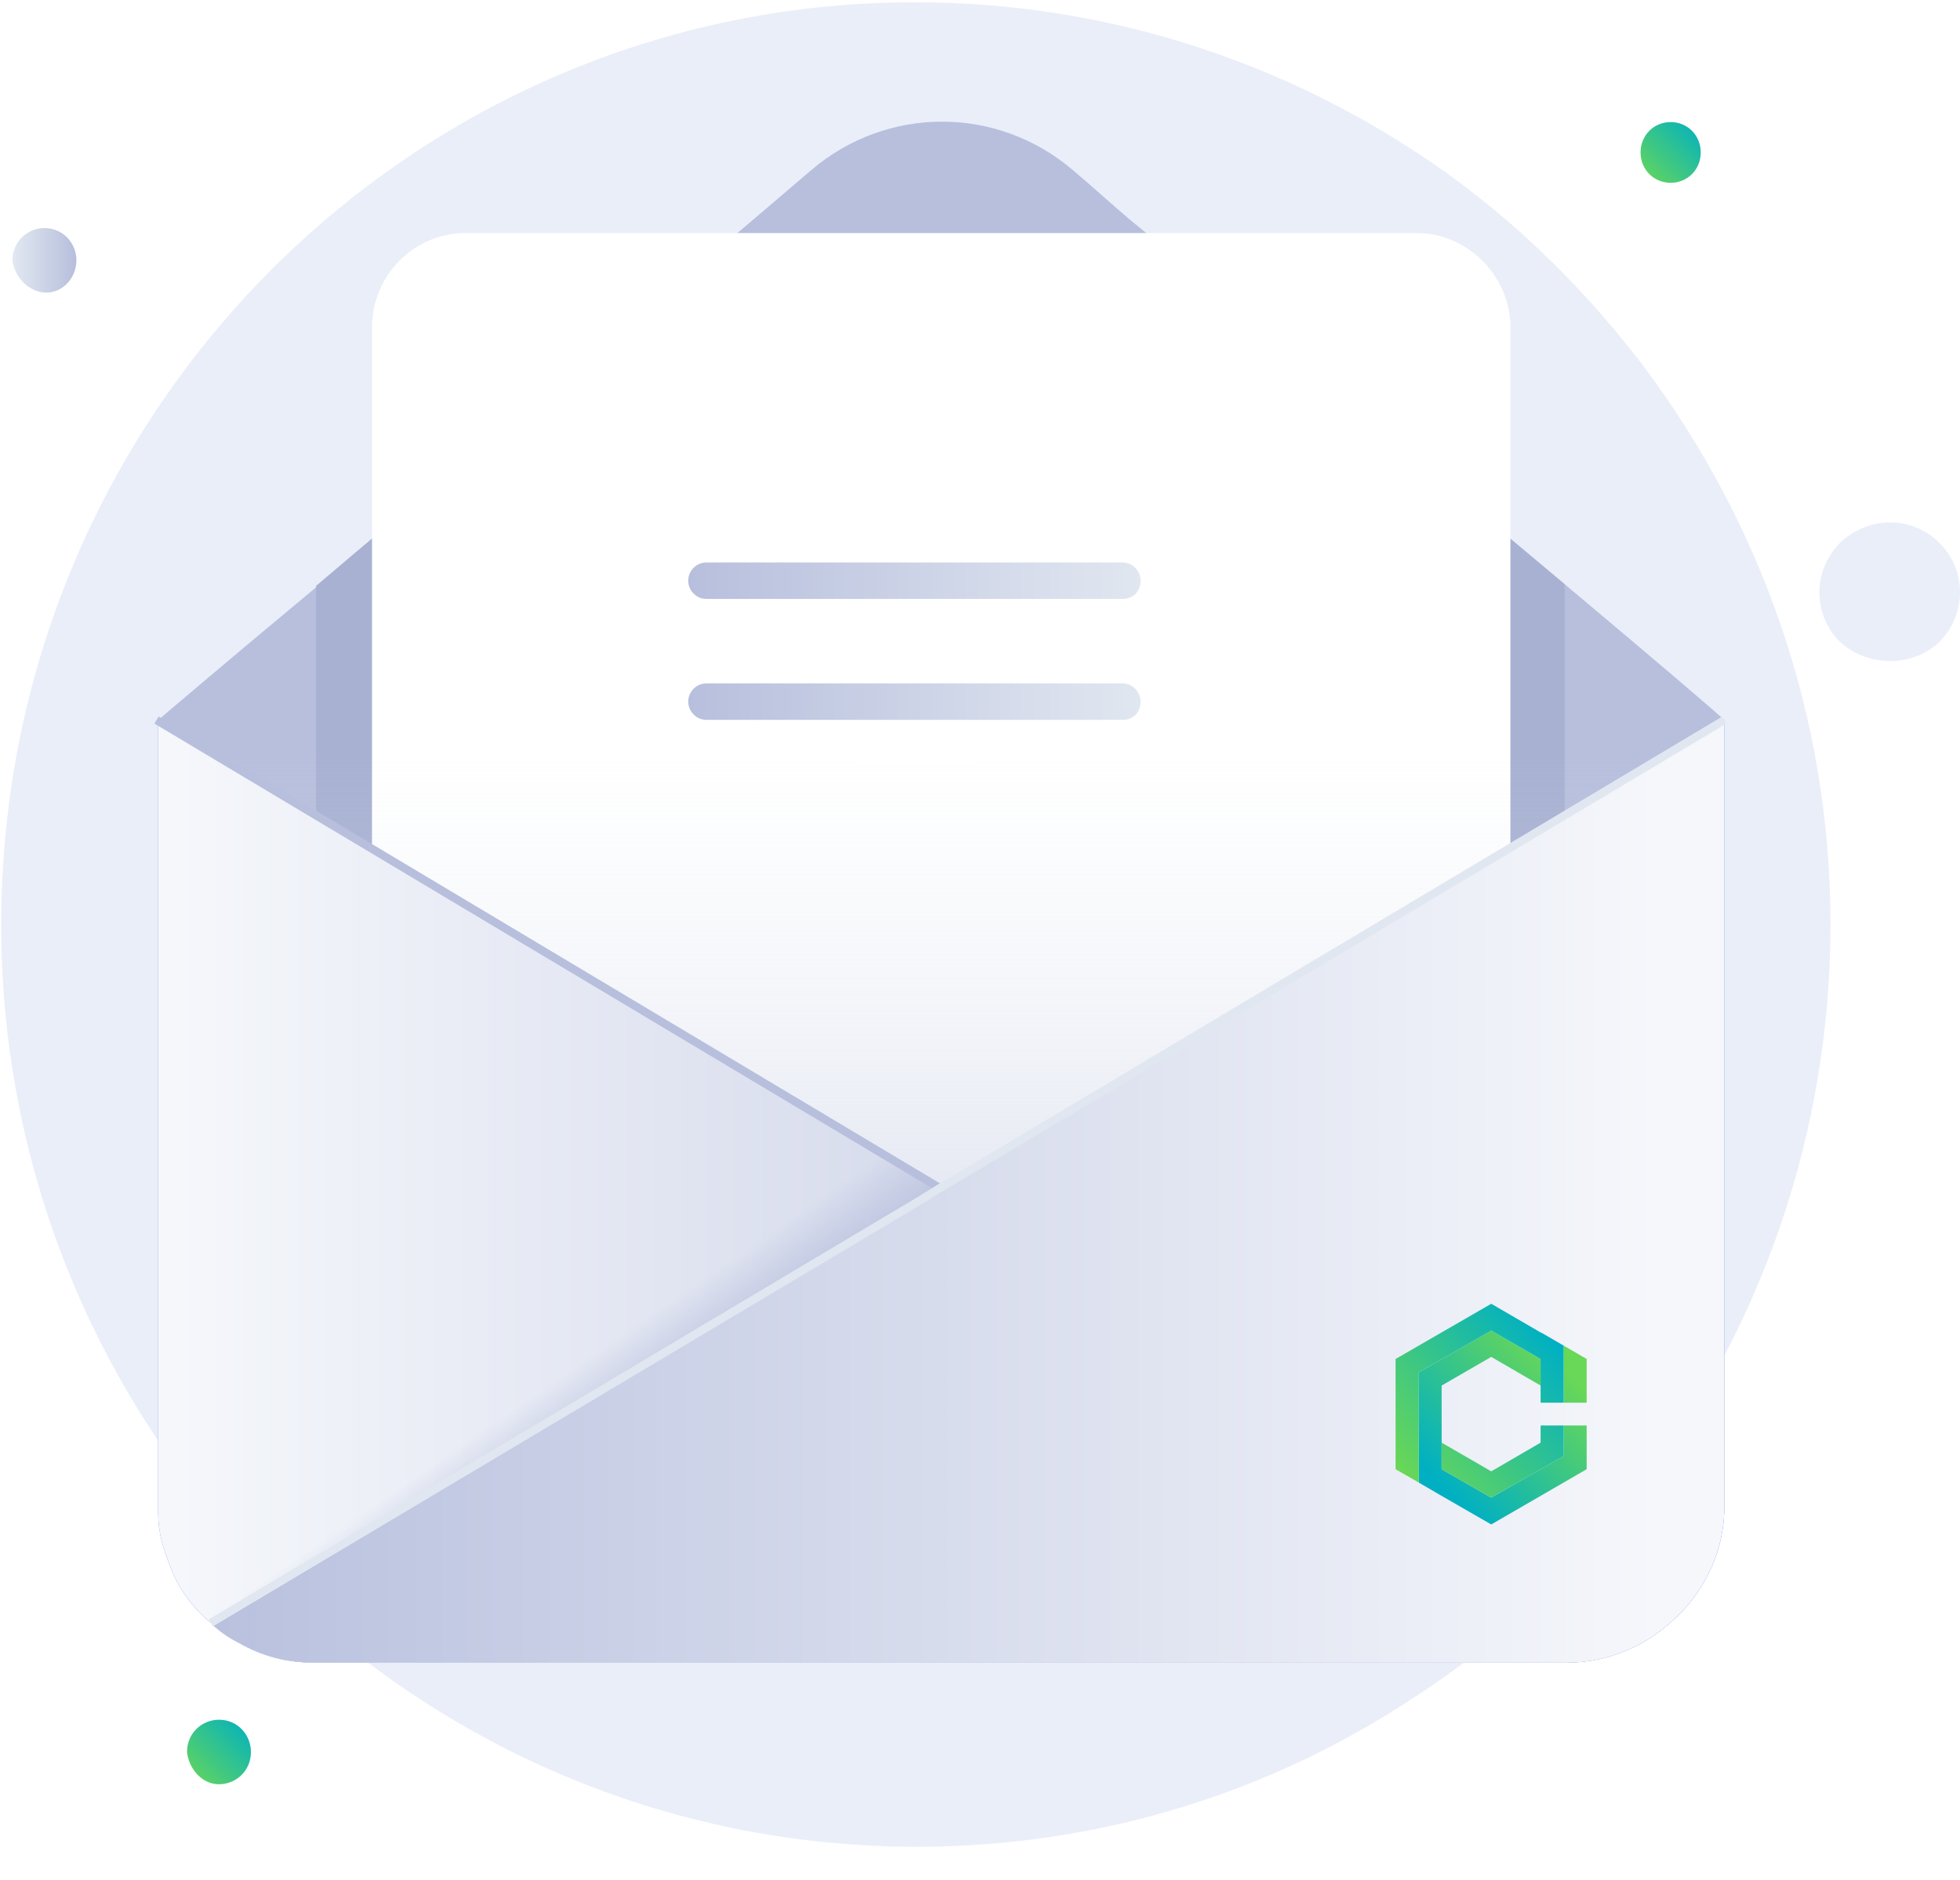 <svg xmlns="http://www.w3.org/2000/svg" width="244" height="234" viewBox="0 0 244 234" fill="none"><path d="M227.874 115.094C227.874 141.08 219.214 165.177 204.704 184.548C196.746 194.943 187.15 204.156 176.15 211.244C158.363 223.056 137.065 229.907 114.129 229.907C51.172 229.907 0.15 178.406 0.15 115.094C0.15 51.545 51.172 0.281 113.895 0.281C136.831 0.281 158.129 7.132 175.916 18.708C186.916 25.795 196.512 35.008 204.47 45.403C219.214 65.011 227.874 89.108 227.874 115.094Z" fill="#EAEEF9"></path><path d="M5.767 36.426C7.874 36.426 9.512 34.536 9.512 32.41C9.512 30.284 7.874 28.394 5.533 28.394C3.427 28.394 1.555 30.047 1.555 32.41C1.789 34.536 3.661 36.426 5.767 36.426Z" fill="url(#paint0_linear_537_3201)"></path><path d="M27.26 222.125C29.366 222.125 31.239 220.471 31.239 218.109C31.239 215.983 29.6 214.093 27.26 214.093C25.154 214.093 23.281 215.746 23.281 218.109C23.515 220.235 25.154 222.125 27.26 222.125Z" fill="url(#paint1_linear_537_3201)"></path><path d="M241.214 80.131C244.725 76.823 244.959 71.39 241.683 67.846C238.406 64.303 233.023 64.067 229.278 67.374C225.768 70.681 225.534 76.115 228.81 79.658C232.087 82.966 237.704 83.202 241.214 80.131Z" fill="#EAEEF9"></path><g filter="url(#filter0_d_537_3201)"><path d="M214.659 89.644V187.187C214.659 187.6 214.659 187.806 214.659 188.218C214.454 193.786 211.791 198.736 207.9 202.035C204.419 205.128 199.913 206.984 194.998 206.984H39.147C35.666 206.984 32.594 206.16 29.727 204.51C28.498 203.891 27.269 203.066 26.245 202.035C23.992 200.179 22.149 197.704 21.125 194.817C20.306 192.755 19.691 190.693 19.691 188.425V89.644C19.691 89.644 27.883 82.633 39.557 72.94C51.64 62.629 67.614 49.431 81.54 37.676C89.527 30.871 88.708 31.696 100.996 21.178C110.417 13.136 124.138 13.136 133.559 21.178C136.016 23.241 138.474 25.509 140.931 27.571C146.051 31.696 151.581 36.645 157.725 41.594C170.217 52.112 183.939 63.66 194.793 72.734C205.852 82.014 213.839 88.819 214.659 89.644Z" fill="#B7BFDD"></path></g><path d="M194.791 72.734V107.791L160.795 128.207L150.555 134.394L129.051 147.386L118.811 153.573L114.51 156.253L110.414 153.573L100.789 147.386L80.309 134.394L70.684 128.207L39.35 108.41V72.94C51.433 62.629 67.407 49.43 81.333 37.676L157.723 41.594C170.215 52.111 183.937 63.66 194.791 72.734Z" fill="#A8B1D2"></path><path d="M188.032 40.769V106.348L156.903 125.114L147.687 130.682L128.027 142.437L118.811 148.005L114.92 150.273L111.233 148.005L102.427 142.437L83.79 130.682L74.984 125.114L46.312 106.967V40.769C46.312 34.376 51.432 29.015 57.986 29.015H176.359C182.708 29.015 188.032 34.376 188.032 40.769Z" fill="white"></path><path opacity="0.67" d="M20.301 89.231L113.893 95.418L213.015 89.231L209.329 107.173C209.329 107.173 116.146 156.254 116.76 156.254C117.375 156.254 20.506 98.099 20.506 98.099L20.301 89.231Z" fill="url(#paint2_linear_537_3201)"></path><path d="M214.659 89.644V188.219C214.454 193.787 211.791 198.736 207.9 202.036C204.419 205.129 199.913 206.985 194.998 206.985H39.147C35.666 206.985 32.594 206.16 29.727 204.51C28.498 203.892 27.269 203.067 26.245 202.036C23.992 200.18 22.149 197.705 21.125 194.818C20.306 192.756 19.691 190.693 19.691 188.425V188.219V89.644L106.935 144.706L114.513 149.449L117.175 147.799L119.633 146.356L214.659 89.644Z" fill="#738DFF"></path><path d="M207.9 202.036C204.419 205.129 199.913 206.985 194.998 206.985H39.147C35.666 206.985 32.594 206.16 29.727 204.51C28.498 203.892 27.269 203.067 26.245 202.036C23.992 200.18 22.149 197.705 21.125 194.818C20.306 192.756 19.691 190.693 19.691 188.425V188.219V89.644L29.931 95.831L117.175 148.005L119.633 149.243L119.837 149.449L198.07 196.055L207.9 202.036Z" fill="url(#paint3_linear_537_3201)"></path><path d="M119.631 146.356V153.161L29.724 204.51C28.496 203.892 27.267 203.067 26.243 202.035C23.99 200.18 22.147 197.705 21.123 194.818L108.572 142.644L116.149 147.387L117.173 147.799L119.631 146.356Z" fill="url(#paint4_linear_537_3201)"></path><path d="M19.484 89.644L117.173 148.005" stroke="#B7BFDD" stroke-width="1.016" stroke-miterlimit="10"></path><path d="M214.658 89.644V188.219C214.453 193.787 211.791 198.736 207.899 202.036C204.418 205.129 199.912 206.985 194.997 206.985H39.146C35.665 206.985 32.593 206.16 29.726 204.51C28.497 203.892 27.268 203.067 26.244 202.036L36.279 196.055L114.512 149.449L117.174 147.799L119.632 146.356L204.418 95.625L214.658 89.644Z" fill="url(#paint5_linear_537_3201)"></path><path d="M214.658 89.644L119.632 146.356L117.174 147.799L114.512 149.449L26.244 202.036" stroke="#E1E7F0" stroke-width="1.016" stroke-miterlimit="10"></path><path d="M139.742 74.56H87.929C86.7 74.56 85.676 73.529 85.676 72.292C85.676 71.055 86.7 70.023 87.929 70.023H139.742C140.971 70.023 141.995 71.055 141.995 72.292C141.995 73.529 141.176 74.56 139.742 74.56Z" fill="url(#paint6_linear_537_3201)"></path><path d="M139.742 89.614H87.929C86.7 89.614 85.676 88.583 85.676 87.346C85.676 86.108 86.7 85.077 87.929 85.077H139.742C140.971 85.077 141.995 86.108 141.995 87.346C141.995 88.583 141.176 89.614 139.742 89.614Z" fill="url(#paint7_linear_537_3201)"></path><path d="M207.979 22.758C210.085 22.758 211.724 21.104 211.724 18.978C211.724 16.852 210.085 15.198 207.979 15.198C205.873 15.198 204.234 16.852 204.234 18.978C204.234 21.104 205.873 22.758 207.979 22.758Z" fill="url(#paint8_linear_537_3201)"></path><g clip-path="url(#clip0_537_3201)"><path d="M194.656 177.464V181.268L185.645 186.447L179.471 182.906V182.877V179.6V172.49L185.645 168.921L191.789 172.49V169.242V169.184L185.645 165.644L176.633 170.852V181.268V184.574L179.442 186.212L185.645 189.782L197.524 182.906V177.464H194.656Z" fill="url(#paint9_linear_537_3201)"></path><path d="M196.002 174.626H197.524V169.183L194.656 167.516V170.851V174.626H196.002Z" fill="url(#paint10_linear_537_3201)"></path><path d="M191.789 169.183V169.242V172.49V174.626H194.656V170.851V167.516L191.935 165.936L191.789 165.877L185.645 162.308L173.736 169.183V182.906L176.633 184.574V181.267V170.851L185.645 165.643L191.789 169.183Z" fill="url(#paint11_linear_537_3201)"></path><path d="M191.789 177.464V179.6L185.645 183.169L179.471 179.6V182.877V182.906L185.645 186.446L194.657 181.268V177.464H191.789Z" fill="url(#paint12_linear_537_3201)"></path></g><defs><filter id="filter0_d_537_3201" x="3.435" y="9.05" width="227.481" height="224.351" filterUnits="userSpaceOnUse" color-interpolation-filters="sRGB"><feGaussianBlur stdDeviation="8.128"></feGaussianBlur></filter><linearGradient id="paint0_linear_537_3201" x1="1.81" y1="32.48" x2="9.376" y2="32.48" gradientUnits="userSpaceOnUse"><stop stop-color="#E1E7F0"></stop><stop offset="1" stop-color="#B7BFDD"></stop></linearGradient><linearGradient id="paint1_linear_537_3201" x1="27.26" y1="210.077" x2="19.228" y2="218.034" gradientUnits="userSpaceOnUse"><stop stop-color="#00B0C2"></stop><stop offset="1" stop-color="#69D757"></stop></linearGradient><linearGradient id="paint2_linear_537_3201" x1="116.682" y1="177.36" x2="116.682" y2="93.67" gradientUnits="userSpaceOnUse"><stop stop-color="#B7BFDD"></stop><stop offset="1" stop-color="#E1E7F0" stop-opacity="0"></stop></linearGradient><linearGradient id="paint3_linear_537_3201" x1="21.818" y1="148.261" x2="211.961" y2="148.261" gradientUnits="userSpaceOnUse"><stop stop-color="#F5F7FB"></stop><stop offset="1" stop-color="#B7BFDD"></stop></linearGradient><linearGradient id="paint4_linear_537_3201" x1="75.959" y1="179.259" x2="68.221" y2="168.043" gradientUnits="userSpaceOnUse"><stop stop-color="#B7BFDD"></stop><stop offset="0.734" stop-color="#B7BFDD" stop-opacity="0"></stop></linearGradient><linearGradient id="paint5_linear_537_3201" x1="206.602" y1="148.261" x2="20.078" y2="148.261" gradientUnits="userSpaceOnUse"><stop stop-color="#F5F7FB"></stop><stop offset="1" stop-color="#B7BFDD"></stop></linearGradient><linearGradient id="paint6_linear_537_3201" x1="85.687" y1="72.208" x2="142.134" y2="72.208" gradientUnits="userSpaceOnUse"><stop stop-color="#B7BFDD"></stop><stop offset="1" stop-color="#E1E7F0"></stop></linearGradient><linearGradient id="paint7_linear_537_3201" x1="85.687" y1="87.262" x2="142.134" y2="87.262" gradientUnits="userSpaceOnUse"><stop stop-color="#B7BFDD"></stop><stop offset="1" stop-color="#E1E7F0"></stop></linearGradient><linearGradient id="paint8_linear_537_3201" x1="207.979" y1="11.418" x2="200.42" y2="18.907" gradientUnits="userSpaceOnUse"><stop stop-color="#00B0C2"></stop><stop offset="1" stop-color="#69D757"></stop></linearGradient><linearGradient id="paint9_linear_537_3201" x1="179.062" y1="184.404" x2="194.376" y2="170.037" gradientUnits="userSpaceOnUse"><stop stop-color="#00B0C2"></stop><stop offset="1" stop-color="#69D757"></stop></linearGradient><linearGradient id="paint10_linear_537_3201" x1="180.378" y1="185.808" x2="195.692" y2="171.441" gradientUnits="userSpaceOnUse"><stop stop-color="#00B0C2"></stop><stop offset="1" stop-color="#69D757"></stop></linearGradient><linearGradient id="paint11_linear_537_3201" x1="191.865" y1="165.21" x2="173.125" y2="181.555" gradientUnits="userSpaceOnUse"><stop stop-color="#00B0C2"></stop><stop offset="1" stop-color="#69D757"></stop></linearGradient><linearGradient id="paint12_linear_537_3201" x1="197.33" y1="171.479" x2="178.59" y2="187.819" gradientUnits="userSpaceOnUse"><stop stop-color="#00B0C2"></stop><stop offset="1" stop-color="#69D757"></stop></linearGradient><clipPath id="clip0_537_3201"><rect width="23.787" height="27.474" fill="white" transform="translate(173.736 162.308)"></rect></clipPath></defs></svg>